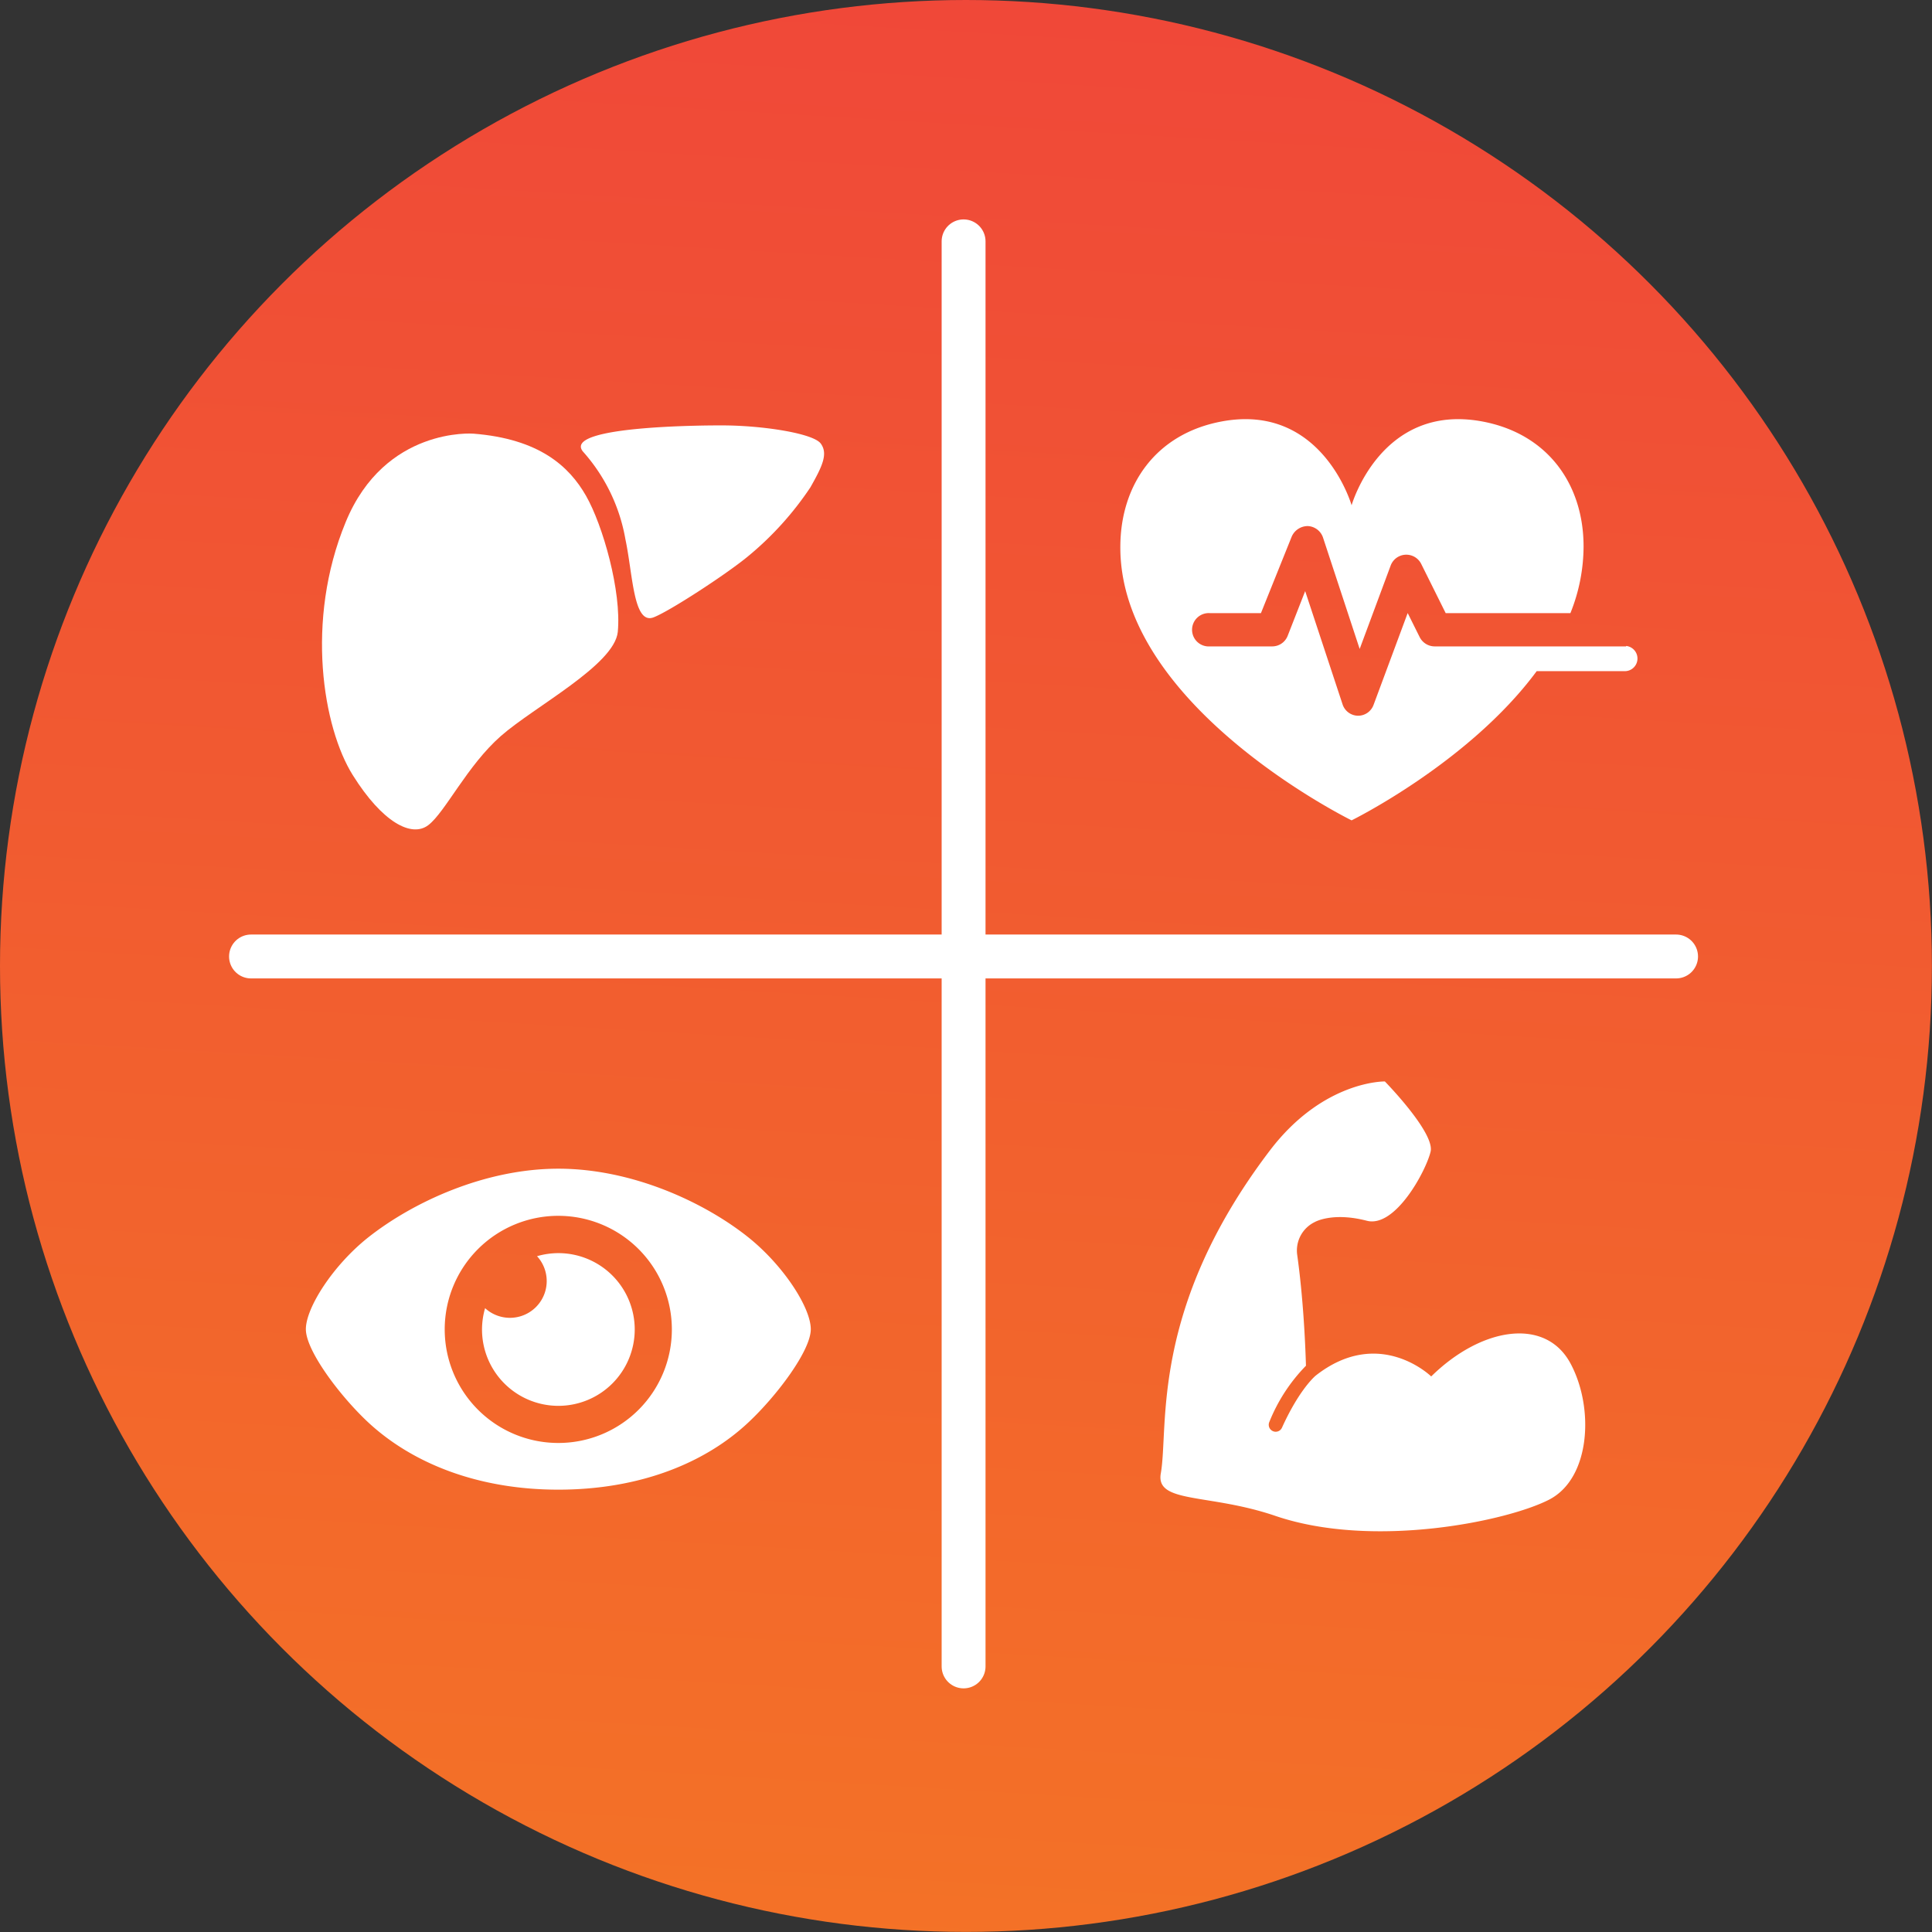 <svg xmlns="http://www.w3.org/2000/svg" xmlns:xlink="http://www.w3.org/1999/xlink" viewBox="0 0 220.13 220.13"><rect x="0" y="0" width="220.13" height="220.13" fill="#333333" stroke="none"/><defs><style>.cls-1{fill:url(#New_Gradient_Swatch_1);}.cls-2{fill:none;stroke:#fff;stroke-linecap:round;stroke-miterlimit:10;stroke-width:5px;}.cls-3{fill:#fff;}</style><linearGradient id="New_Gradient_Swatch_1" x1="102.18" y1="243.05" x2="118.37" y2="-30.11" gradientUnits="userSpaceOnUse"><stop offset="0" stop-color="#f47625"/><stop offset="1" stop-color="#ef423b"/></linearGradient></defs><g id="Layer_2" data-name="Layer 2"><g id="Layer_1-2" data-name="Layer 1"><circle class="cls-1" cx="110.06" cy="110.06" r="110.06"/><line class="cls-2" x1="28.6" y1="108.98" x2="190.97" y2="108.98"/><line class="cls-2" x1="109.79" y1="189.87" x2="109.79" y2="27.5"/><path class="cls-3" d="M53.93,49.41s-10.07-.79-14.54,10.07c-4.66,11.29-2.56,23.46.8,28.83S46.9,95.49,48.82,94s4.42-6.78,8.25-10.14S70,75.77,70.39,72c.44-4.62-1.7-12.15-3.62-15.51S61.44,50,53.93,49.41Z"/><path class="cls-3" d="M93.51,50.53c-.88-1.17-6.73-2.07-11.31-2.06,0,0-18.74-.11-15.68,3.09a20.21,20.21,0,0,1,4.74,9.89c.85,4,.9,9.72,3.18,8.9,1.74-.64,8.21-4.85,10.71-6.9a36.12,36.12,0,0,0,7.19-7.93C93.66,53.18,94.39,51.71,93.51,50.53Z"/><path class="cls-3" d="M185.27,73.65H163.46a1.92,1.92,0,0,1-1.7-1.05l-1.37-2.75L156.5,80.32a1.88,1.88,0,0,1-1.77,1.23h0a1.88,1.88,0,0,1-1.76-1.3l-4.26-12.9-2,5.11a1.89,1.89,0,0,1-1.76,1.19h-7.09a1.9,1.9,0,1,1,0-3.79h5.81l3.51-8.73a2,2,0,0,1,1.82-1.19,1.92,1.92,0,0,1,1.74,1.3l4.18,12.7,3.53-9.5a1.9,1.9,0,0,1,3.48-.19l2.79,5.61h14.21a20.42,20.42,0,0,0,1.5-7.6c0-7.07-4.08-12.85-11.55-14.24C157.33,45.88,154,57.57,154,57.57s-3.35-11.69-14.8-9.55c-7.47,1.39-11.52,7.17-11.55,14.24C127.53,80.48,154,93.47,154,93.47s13.4-6.59,21.09-17h10.1a1.44,1.44,0,0,0,.1-2.87Z"/><path class="cls-3" d="M63.62,142.78a8.81,8.81,0,0,0-2.43.35,4.19,4.19,0,0,1-5.92,5.92,8.81,8.81,0,0,0-.35,2.43,8.7,8.7,0,1,0,8.7-8.7Z"/><path class="cls-3" d="M85.29,141c-5-4-13.24-7.84-21.67-7.84S47,137,41.94,141c-4,3.18-7.09,8-7.09,10.45s3.89,7.61,7.09,10.6c5,4.65,12.46,7.68,21.68,7.68s16.7-3,21.67-7.68c3.2-3,7.09-8.15,7.09-10.6S89.29,144.21,85.29,141ZM63.62,164.41a12.94,12.94,0,1,1,12.93-12.93A12.93,12.93,0,0,1,63.62,164.41Z"/><path class="cls-3" d="M178.93,155.33c-2.86-5.29-10.16-4.11-15.86,1.5,0,0-5.93-5.8-13.19-.07-.36.32-2,1.91-3.81,5.9a.78.78,0,0,1-.72.47.71.71,0,0,1-.32-.07.79.79,0,0,1-.4-1.05,19.53,19.53,0,0,1,4.17-6.4c-.08-2.73-.32-7.79-1-12.65a3.6,3.6,0,0,1,2-3.72s2-1.17,5.93-.15c3.26.85,6.76-5.71,7.27-7.87s-5.21-8-5.21-8-7-.14-13.09,7.85c-13.77,18.1-11.5,31.5-12.44,36.81-.61,3.46,5.47,2.25,13.06,4.84,11.17,3.8,26.47.59,31.2-1.86S181.65,160.36,178.93,155.33Z"/></g></g></svg>